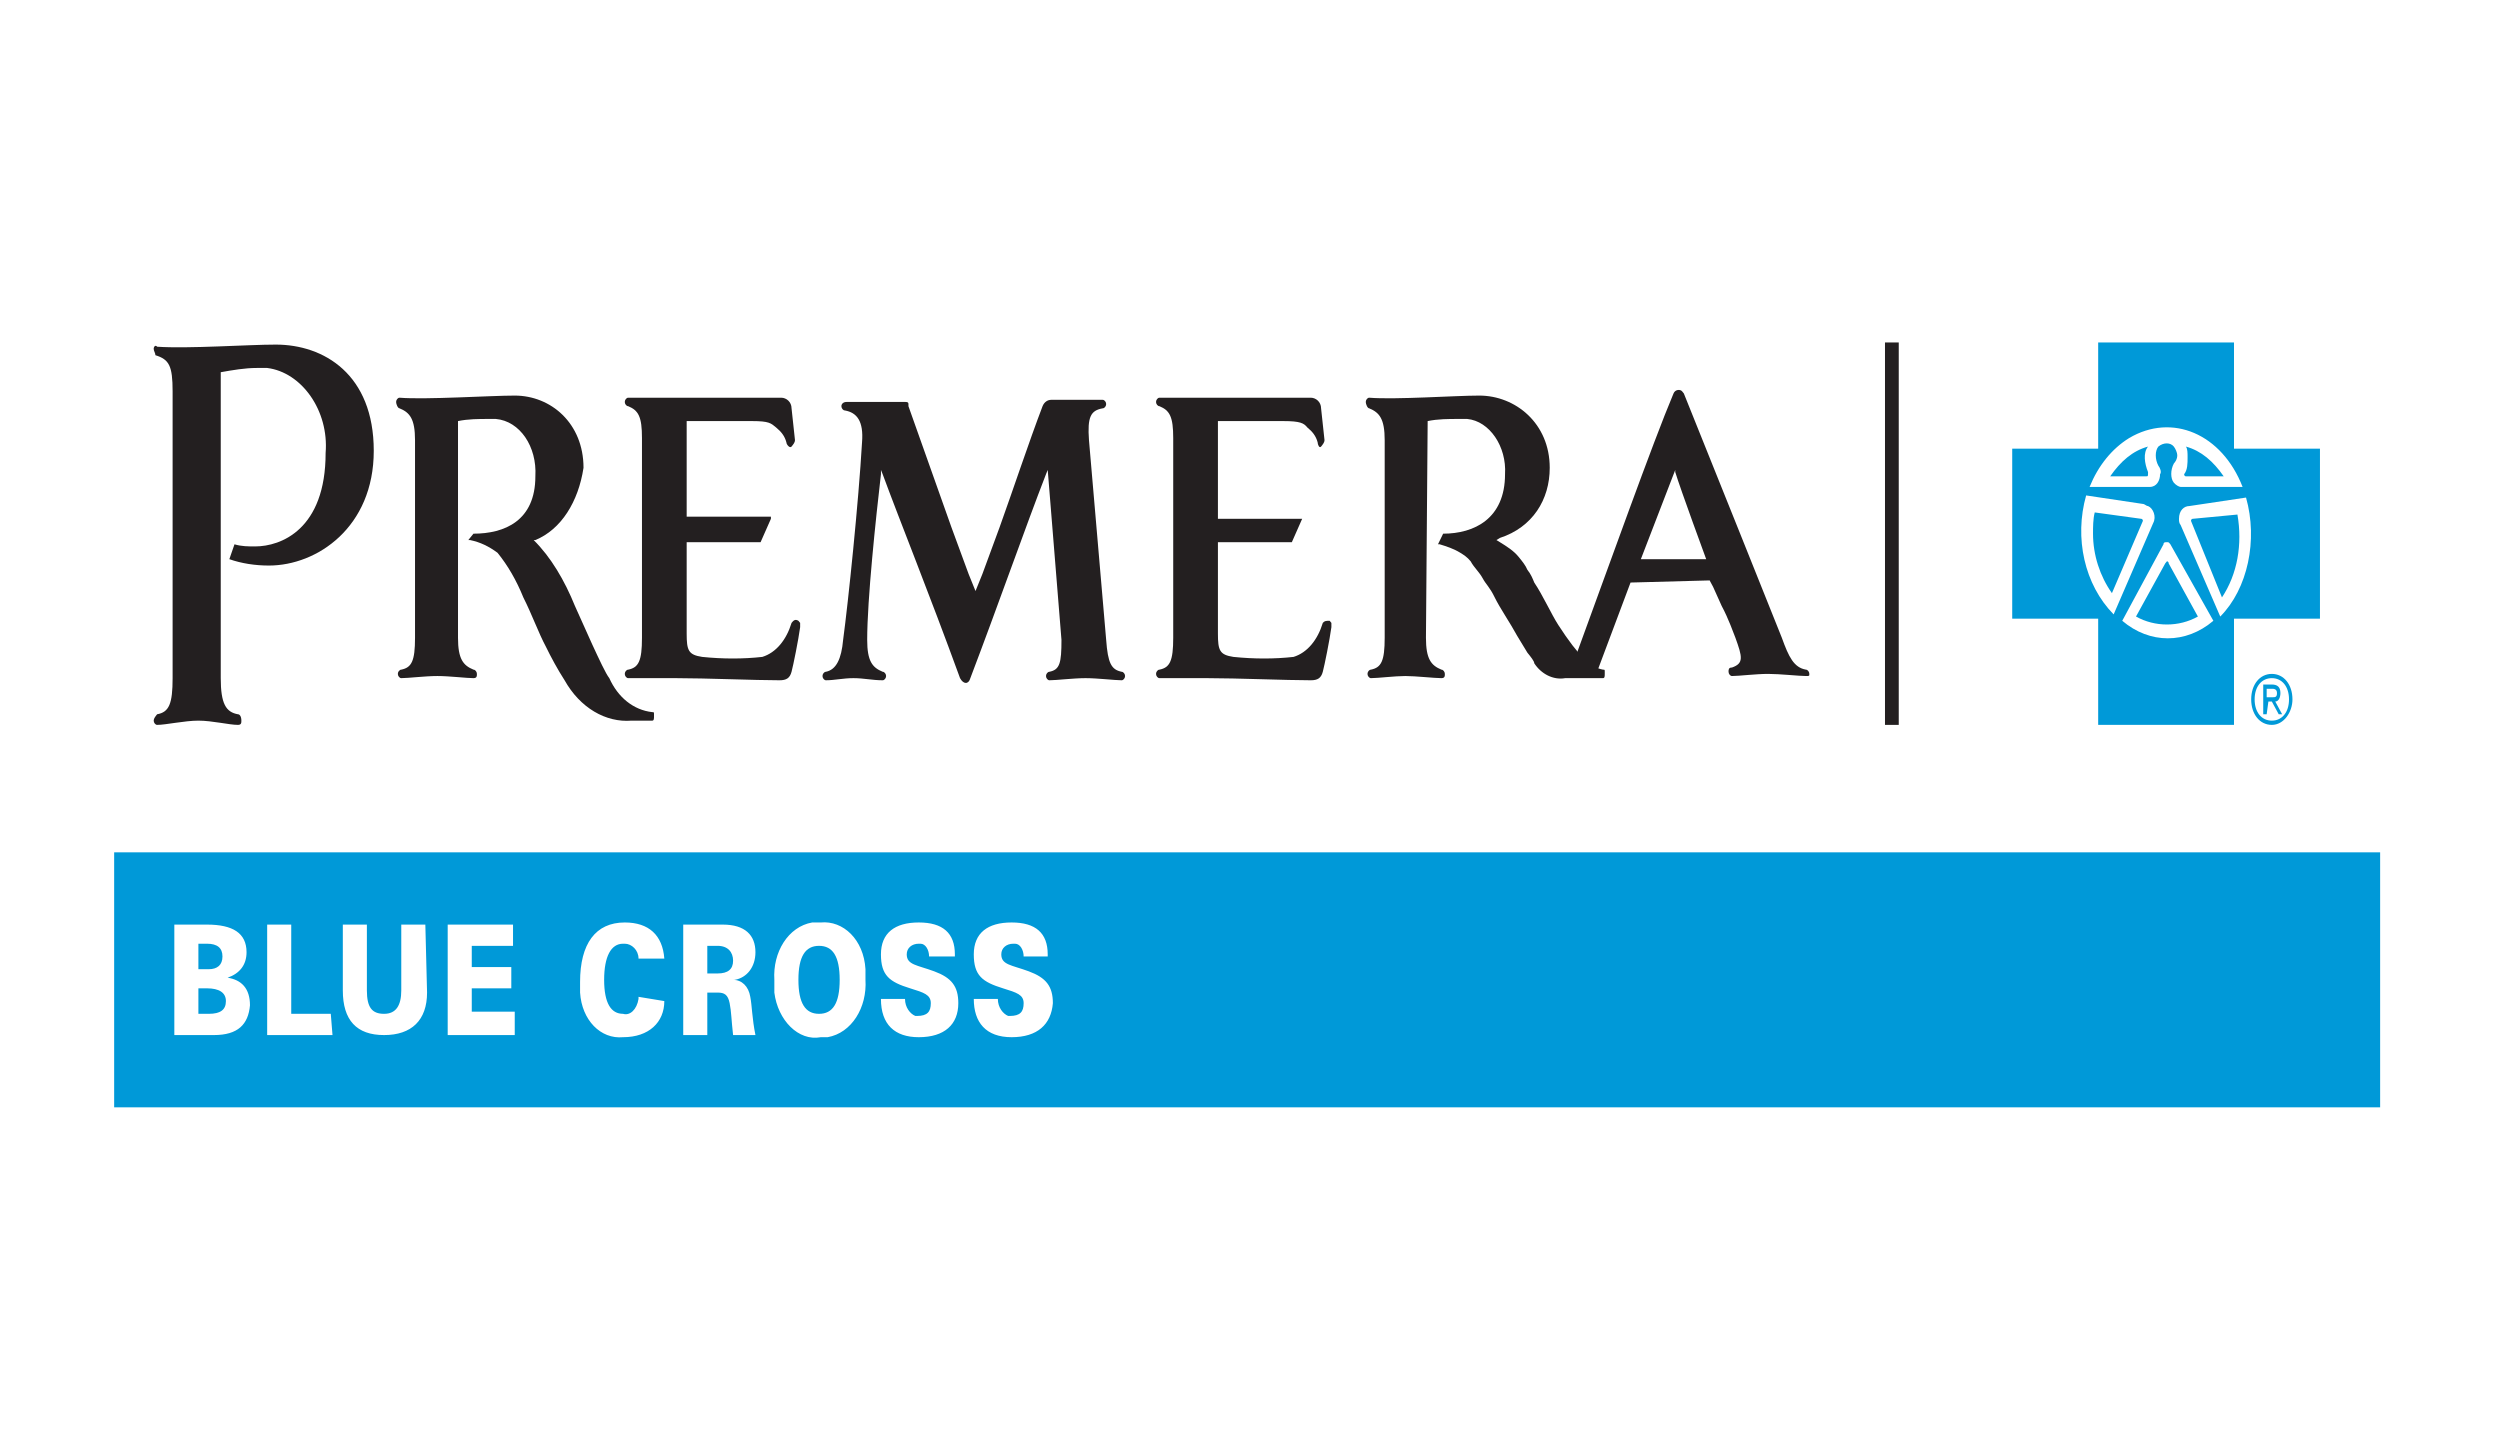 <svg width="438" height="254" viewBox="0 0 438 254" fill="none" xmlns="http://www.w3.org/2000/svg">
<path d="M0 0H438V254H0V0Z" fill="white"/>
<path d="M330.25 127V60H332.66V127H330.25Z" fill="#231F20"/>
<path d="M38.976 167.572C38.976 166.083 38.073 165.339 36.265 165.339H34.759V169.806H36.567C38.073 169.806 38.976 169.061 38.976 167.572Z" fill="#0099D8"/>
<path d="M36.265 173.155H34.759V177.622H36.567C38.675 177.622 39.579 176.878 39.579 175.389C39.579 173.9 38.374 173.155 36.265 173.155Z" fill="#0099D8"/>
<path d="M20 149.333V194H417V149.333H20ZM37.47 181.344H30.543V161.989H36.266C40.784 161.989 43.194 163.478 43.194 166.828C43.194 169.061 41.989 170.55 39.88 171.294C42.29 171.667 43.796 173.155 43.796 176.133C43.495 179.483 41.687 181.344 37.47 181.344ZM58.254 181.344H46.808V161.989H51.025V177.622H57.953L58.254 181.344ZM74.821 173.9C74.821 178.739 72.11 181.344 67.291 181.344C62.471 181.344 60.062 178.739 60.062 173.528V161.989H64.278V173.528C64.278 176.505 65.182 177.622 67.291 177.622C69.399 177.622 70.303 176.133 70.303 173.528V161.989H74.52L74.821 173.9ZM90.183 181.344H78.436V161.989H89.882V165.711H82.653V169.433H89.58V173.155H82.653V177.25H90.183V181.344ZM116.388 175.389C116.388 179.111 113.678 181.717 109.159 181.717C105.244 182.089 101.93 178.739 101.629 173.9C101.629 173.155 101.629 172.783 101.629 172.039C101.629 165.339 104.34 161.617 109.461 161.617C113.678 161.617 116.087 163.85 116.388 167.944H111.87C111.87 166.455 110.665 165.339 109.461 165.339C109.461 165.339 109.461 165.339 109.159 165.339C107.051 165.339 105.846 167.572 105.846 171.667C105.846 175.761 107.051 177.622 109.159 177.622C110.364 177.994 111.569 176.878 111.87 175.017C111.87 175.017 111.87 175.017 111.87 174.644L116.388 175.389ZM128.437 181.344C128.136 178.739 128.136 177.25 127.835 175.761C127.533 174.272 126.931 173.9 125.726 173.9H123.919V181.344H119.702V161.989H126.63C130.546 161.989 132.353 163.85 132.353 166.828C132.353 169.433 130.847 171.294 128.738 171.667C128.738 171.667 128.738 171.667 128.437 171.667C129.943 171.667 131.148 172.783 131.449 174.644C131.75 176.133 131.75 178.367 132.353 181.344H128.437ZM143.799 181.717C139.883 182.461 136.269 178.739 135.666 173.9C135.666 173.155 135.666 172.411 135.666 171.667C135.365 166.828 138.076 162.361 142.293 161.617C142.895 161.617 143.197 161.617 143.799 161.617C147.715 161.244 151.329 164.594 151.631 169.805C151.631 170.55 151.631 170.922 151.631 171.667C151.932 176.505 149.221 180.972 145.004 181.717C144.401 181.717 144.1 181.717 143.799 181.717ZM160.968 181.717C156.751 181.717 154.341 179.483 154.341 175.017H158.558C158.558 176.505 159.462 177.622 160.366 177.994H160.667C162.474 177.994 163.077 177.25 163.077 175.761C163.077 174.272 161.872 173.9 159.462 173.155C155.847 172.039 154.341 170.922 154.341 167.2C154.341 163.478 156.751 161.617 160.968 161.617C165.185 161.617 167.294 163.478 167.294 167.2V167.572H162.775C162.775 166.455 162.173 165.339 161.269 165.339H160.968C159.763 165.339 158.86 166.083 158.86 167.2C158.86 169.061 160.667 169.061 163.679 170.178C166.691 171.294 167.896 172.783 167.896 175.761C167.896 179.483 165.486 181.717 160.968 181.717ZM177.234 181.717C172.715 181.717 170.607 179.111 170.607 175.017H174.824C174.824 176.505 175.728 177.622 176.631 177.994H176.932C178.74 177.994 179.342 177.25 179.342 175.761C179.342 174.272 178.137 173.9 175.728 173.155C172.113 172.039 170.607 170.922 170.607 167.2C170.607 163.478 173.017 161.617 177.234 161.617C181.451 161.617 183.559 163.478 183.559 167.2V167.572H179.342C179.342 166.455 178.74 165.339 177.836 165.339H177.535C176.33 165.339 175.426 166.083 175.426 167.2C175.426 169.061 177.234 169.061 180.246 170.178C183.258 171.294 184.463 172.783 184.463 175.761C184.162 179.483 181.752 181.717 177.234 181.717Z" fill="#0099D8"/>
<path d="M143.497 165.711C141.088 165.711 139.883 167.572 139.883 171.666C139.883 175.761 141.088 177.622 143.497 177.622C145.907 177.622 147.112 175.761 147.112 171.666C147.112 167.572 145.907 165.711 143.497 165.711Z" fill="#0099D8"/>
<path d="M125.726 165.711H123.919V170.55H125.726C127.534 170.55 128.437 169.805 128.437 168.316C128.437 166.827 127.534 165.711 125.726 165.711Z" fill="#0099D8"/>
<path d="M172.113 100.572L175.126 92.383C177.535 85.683 180.246 77.494 182.656 71.166C182.957 70.422 183.56 70.05 184.162 70.05H193.198C193.5 70.05 193.801 70.422 193.801 70.794C193.801 71.166 193.5 71.539 193.198 71.539C191.09 71.911 190.488 73.028 190.789 77.122L193.801 112.111C194.102 116.205 194.705 117.322 196.512 117.694C196.813 117.694 197.114 118.066 197.114 118.439C197.114 118.811 196.813 119.183 196.512 119.183C195.307 119.183 192.295 118.811 190.186 118.811C188.078 118.811 185.066 119.183 183.861 119.183C183.56 119.183 183.258 118.811 183.258 118.439C183.258 118.066 183.56 117.694 183.861 117.694C185.668 117.322 185.969 116.205 185.969 112.111L183.56 82.333L183.258 83.078C179.644 92.383 174.824 106.155 170.005 118.811C169.704 119.928 168.8 119.928 168.198 118.811C162.776 103.922 157.655 91.266 154.643 83.078L154.342 82.333V83.078C153.438 90.894 151.932 105.039 151.932 112.111C151.932 115.833 152.836 116.95 154.643 117.694C154.944 117.694 155.245 118.066 155.245 118.439C155.245 118.811 154.944 119.183 154.643 119.183C152.836 119.183 151.33 118.811 149.522 118.811C147.715 118.811 146.209 119.183 144.703 119.183C144.402 119.183 144.101 118.811 144.101 118.439C144.101 118.066 144.402 117.694 144.703 117.694C146.51 117.322 147.414 115.461 147.715 112.111C148.619 105.411 150.426 87.916 151.029 77.494C151.33 73.772 150.125 72.283 148.016 71.911C147.715 71.911 147.414 71.539 147.414 71.166C147.414 70.794 147.715 70.422 148.318 70.422H158.559C158.86 70.422 159.161 70.422 159.161 70.794V71.166L166.692 92.383L169.704 100.572L170.909 103.55L172.113 100.572Z" fill="#231F20"/>
<path d="M85.664 73.4C83.857 73.4 82.049 73.4 80.242 73.772V111.739C80.242 115.461 81.146 116.578 82.953 117.322C83.254 117.322 83.555 117.695 83.555 118.067C83.555 118.439 83.555 118.811 82.953 118.811C81.748 118.811 78.736 118.439 76.628 118.439C74.519 118.439 71.507 118.811 70.302 118.811C70.001 118.811 69.7 118.439 69.7 118.067C69.7 117.695 70.001 117.322 70.302 117.322C72.109 116.95 72.712 115.833 72.712 111.739V77.122C72.712 73.4 71.808 72.284 70.001 71.539C69.7 71.539 69.398 70.795 69.398 70.422C69.398 70.05 69.7 69.678 70.001 69.678C74.519 70.05 85.965 69.306 90.182 69.306C96.508 69.306 102.231 74.145 102.231 81.961C101.327 87.917 98.315 92.756 93.797 94.617H93.496C96.508 97.595 98.917 101.689 100.725 106.156L103.737 112.856C104.942 115.461 106.147 118.067 106.749 118.811C108.255 122.161 110.966 124.395 114.279 124.767C114.581 124.767 114.581 124.767 114.581 125.139V125.511C114.581 125.883 114.581 126.256 114.279 126.256H110.665C106.147 126.628 101.628 124.022 98.917 119.183C97.713 117.322 96.508 115.089 95.604 113.228C94.399 110.995 93.194 107.645 91.688 104.667C90.483 101.689 88.977 99.084 87.17 96.85C85.664 95.734 84.158 94.989 82.351 94.617H82.049L82.953 93.5C88.375 93.5 93.797 91.267 93.797 83.45C94.098 78.239 91.086 73.772 86.869 73.4C86.266 73.4 85.965 73.4 85.664 73.4Z" fill="#231F20"/>
<path d="M57.049 79.356C57.651 71.912 52.832 65.212 46.807 64.467C46.205 64.467 45.602 64.467 45 64.467C42.892 64.467 40.783 64.839 38.675 65.212V118.812C38.675 123.278 39.578 124.767 41.687 125.139C41.988 125.139 42.289 125.511 42.289 126.256C42.289 126.628 42.289 127 41.687 127C40.181 127 37.169 126.256 34.759 126.256C32.349 126.256 29.036 127 27.53 127C27.229 127 26.927 126.628 26.927 126.256C26.927 125.884 27.229 125.511 27.53 125.139C29.638 124.767 30.241 123.278 30.241 118.812V68.561C30.241 64.095 29.638 62.978 27.229 62.234C27.229 61.861 26.927 61.489 26.927 61.117C26.927 60.745 27.229 60.373 27.53 60.745C32.952 61.117 43.494 60.373 48.313 60.373C56.747 60.373 65.483 65.584 65.483 78.984C65.483 92.384 55.543 99.084 47.109 99.084C44.699 99.084 42.289 98.712 40.181 97.967L41.084 95.362C42.289 95.734 43.494 95.734 44.699 95.734C49.217 95.734 57.049 92.756 57.049 79.356Z" fill="#231F20"/>
<path d="M280.851 117.322C281.152 117.322 281.152 117.322 281.152 117.695V118.067C281.152 118.439 281.152 118.811 280.851 118.811H274.224C272.116 119.183 270.007 118.067 268.802 116.206C268.802 115.833 268.2 115.089 267.597 114.345L265.79 111.367C264.585 109.133 262.778 106.528 261.874 104.667C260.971 102.806 260.368 102.433 259.766 101.317C259.163 100.2 258.26 99.456 257.657 98.339C257.055 97.595 256.452 97.222 255.85 96.85C254.645 96.106 253.44 95.734 252.235 95.361H251.934L252.838 93.5C258.26 93.5 263.682 90.895 263.682 83.078C263.983 78.239 260.971 73.772 257.055 73.4C256.452 73.4 256.151 73.4 255.549 73.4C253.741 73.4 251.934 73.4 250.127 73.772L249.826 111.739C249.826 115.461 250.729 116.578 252.537 117.322C252.838 117.322 253.139 117.695 253.139 118.067C253.139 118.439 253.139 118.811 252.537 118.811C251.332 118.811 248.018 118.439 246.211 118.439C244.404 118.439 241.392 118.811 240.187 118.811C239.886 118.811 239.584 118.439 239.584 118.067C239.584 117.695 239.886 117.322 240.187 117.322C241.994 116.95 242.597 115.833 242.597 111.739V77.122C242.597 73.4 241.693 72.284 239.886 71.539C239.584 71.539 239.283 70.795 239.283 70.422C239.283 70.05 239.584 69.678 239.886 69.678C244.404 70.05 254.946 69.306 259.163 69.306C265.489 69.306 271.513 74.145 271.513 81.961C271.513 87.545 268.501 92.383 262.778 94.245L262.175 94.617L262.778 94.989C263.983 95.734 265.188 96.478 266.091 97.595C266.694 98.339 267.296 99.084 267.597 99.828C268.2 100.572 268.501 101.317 268.802 102.061C270.308 104.295 271.814 107.645 273.019 109.506C276.634 115.089 278.742 116.95 280.851 117.322Z" fill="#231F20"/>
<path d="M285.671 102.061L279.948 117.322L276.032 115.089C281.755 99.456 289.587 77.495 293.201 68.933C293.503 68.189 294.406 68.189 294.707 68.561L295.009 68.933C298.623 77.867 312.178 111.739 312.178 111.739C313.383 115.089 314.286 116.95 316.395 117.322C316.696 117.322 316.997 117.695 316.997 118.067C316.997 118.439 316.997 118.439 316.395 118.439C315.19 118.439 311.877 118.067 309.768 118.067C307.66 118.067 304.648 118.439 303.443 118.439C303.141 118.439 302.84 118.067 302.84 117.695C302.84 117.322 302.84 116.95 303.443 116.95C305.551 116.206 305.25 115.089 304.045 111.739C303.744 110.995 302.84 108.389 301.635 106.156L300.129 102.806L299.527 101.689L285.671 102.061ZM298.924 97.967C298.924 97.967 294.406 85.683 293.503 82.706V82.334L287.478 97.967H298.924Z" fill="#231F20"/>
<path d="M228.139 90.895L226.332 94.989H213.38V110.995C213.38 113.973 213.681 114.717 216.091 115.089C219.705 115.462 223.32 115.462 226.633 115.089C229.043 114.345 230.85 112.112 231.754 109.134C232.055 108.762 232.356 108.762 232.959 108.762L233.26 109.134C233.26 109.506 233.26 109.506 233.26 109.878C232.959 112.112 232.055 116.578 231.754 117.695C231.453 118.812 230.85 119.184 229.645 119.184C225.428 119.184 216.693 118.812 211.573 118.812C209.163 118.812 204.343 118.812 203.139 118.812C202.837 118.812 202.536 118.439 202.536 118.067C202.536 117.695 202.837 117.323 203.139 117.323C204.946 116.951 205.548 115.834 205.548 111.739V76.751C205.548 73.028 204.946 71.912 203.139 71.167C202.837 71.167 202.536 70.795 202.536 70.423C202.536 70.05 202.837 69.678 203.139 69.678H229.645C230.549 69.678 231.453 70.423 231.453 71.539L232.055 77.123C232.055 77.495 231.754 77.867 231.453 78.239C231.151 78.612 230.85 77.867 230.85 77.495C230.549 76.378 229.947 75.634 229.043 74.889C228.441 74.145 227.838 73.773 224.826 73.773H213.38V90.895H228.139Z" fill="#231F20"/>
<path d="M135.064 90.895L133.257 94.989H120.305V110.995C120.305 113.973 120.606 114.717 123.016 115.089C126.63 115.462 130.245 115.462 133.558 115.089C135.968 114.345 137.775 112.112 138.679 109.134C138.98 108.762 139.281 108.389 139.884 108.762L140.185 109.134C140.185 109.506 140.185 109.506 140.185 109.878C139.884 112.112 138.98 116.578 138.679 117.695C138.377 118.812 137.775 119.184 136.57 119.184C132.353 119.184 123.618 118.812 118.497 118.812C116.088 118.812 111.268 118.812 110.063 118.812C109.762 118.812 109.461 118.439 109.461 118.067C109.461 117.695 109.762 117.323 110.063 117.323C111.871 116.951 112.473 115.834 112.473 111.739V76.751C112.473 73.028 111.871 71.912 110.063 71.167C109.762 71.167 109.461 70.795 109.461 70.423C109.461 70.05 109.762 69.678 110.063 69.678C110.063 69.678 110.063 69.678 110.365 69.678H136.871C137.775 69.678 138.679 70.423 138.679 71.539L139.281 77.123C139.281 77.495 138.98 77.867 138.679 78.239C138.377 78.612 137.775 77.867 137.775 77.495C137.474 76.378 136.871 75.634 135.968 74.889C135.064 74.145 134.763 73.773 131.751 73.773H120.305V90.523H135.064V90.895Z" fill="#231F20"/>
<path d="M406.457 78.611V108.389H391.397V127H367.601V108.389H352.54V78.611H367.601V60H391.397V78.611H406.457ZM378.143 81.589C377.541 80.472 377.541 78.983 378.143 78.239C379.047 77.494 380.252 77.494 380.854 78.239C381.155 78.611 381.457 79.356 381.457 79.728C381.457 80.472 381.155 80.844 380.854 81.217C380.252 82.333 380.252 83.822 380.854 84.567C381.155 84.939 381.758 85.311 382.059 85.311H392.903C389.288 76.006 380.553 72.283 373.023 76.75C370.01 78.611 367.601 81.589 366.095 85.311H376.637C377.842 85.311 378.444 84.194 378.444 83.078C378.746 82.706 378.444 81.961 378.143 81.589ZM377.24 91.639C377.842 90.522 377.24 89.033 376.336 88.661C376.035 88.661 375.733 88.289 375.432 88.289L365.492 86.8C363.384 94.244 365.191 102.433 370.312 107.644L377.24 91.639ZM380.252 95.361C379.95 94.989 379.951 94.989 379.649 94.989C379.348 94.989 379.047 94.989 379.047 95.361L371.818 108.761C376.637 112.856 382.963 112.856 387.782 108.761L380.252 95.361ZM393.505 87.172L383.565 88.661C382.661 88.661 381.758 89.406 381.758 90.894C381.758 91.267 381.758 91.639 382.059 92.011L388.987 108.017C393.806 103.178 395.614 94.617 393.505 87.172ZM376.336 82.706C376.336 83.45 376.336 83.45 376.035 83.45H369.709C371.517 80.844 373.625 78.983 376.336 78.239C375.432 79.356 375.734 81.217 376.336 82.706ZM389.589 83.45H382.963C382.661 83.45 382.661 83.078 382.661 83.078C383.264 82.333 383.264 81.217 383.264 80.1C383.264 79.356 383.264 78.611 382.963 78.239C385.674 78.983 387.782 80.844 389.589 83.45ZM375.432 91.267L370.01 103.922C367.902 100.944 366.697 97.222 366.697 93.5C366.697 92.383 366.697 90.894 366.998 89.778L375.131 90.894C375.131 90.894 375.432 90.894 375.432 91.267ZM379.951 98.711L385.071 108.017C381.758 109.878 377.541 109.878 374.227 108.017L379.348 98.711L379.649 98.339C379.649 98.339 379.951 98.339 379.951 98.711ZM383.866 91.267C383.866 90.894 384.168 90.894 384.168 90.894L391.999 90.15C392.903 95.361 391.999 100.572 389.288 104.667L383.866 91.267Z" fill="#0099D8"/>
<path d="M398.023 126.256C399.831 126.256 401.035 124.767 401.035 122.534C401.035 120.3 399.831 118.812 398.023 118.812C396.216 118.812 395.011 120.3 395.011 122.534C395.011 124.767 396.216 126.256 398.023 126.256ZM394.409 122.534C394.409 119.928 395.915 118.067 398.023 118.067C400.132 118.067 401.638 119.928 401.638 122.534C401.638 124.767 400.132 127 398.023 127C395.915 127 394.409 125.139 394.409 122.534Z" fill="#0099D8"/>
<path d="M398.024 122.162C398.626 122.162 398.927 122.162 398.927 121.417C398.927 120.673 398.325 120.673 398.024 120.673H397.12V122.162H398.024ZM397.12 125.139H396.518V119.928H398.024C398.927 119.928 399.53 120.301 399.53 121.417C399.53 122.162 399.228 122.906 398.626 122.906L399.831 125.139H399.229L398.024 122.906H397.421L397.12 125.139Z" fill="#0099D8"/>
</svg>
